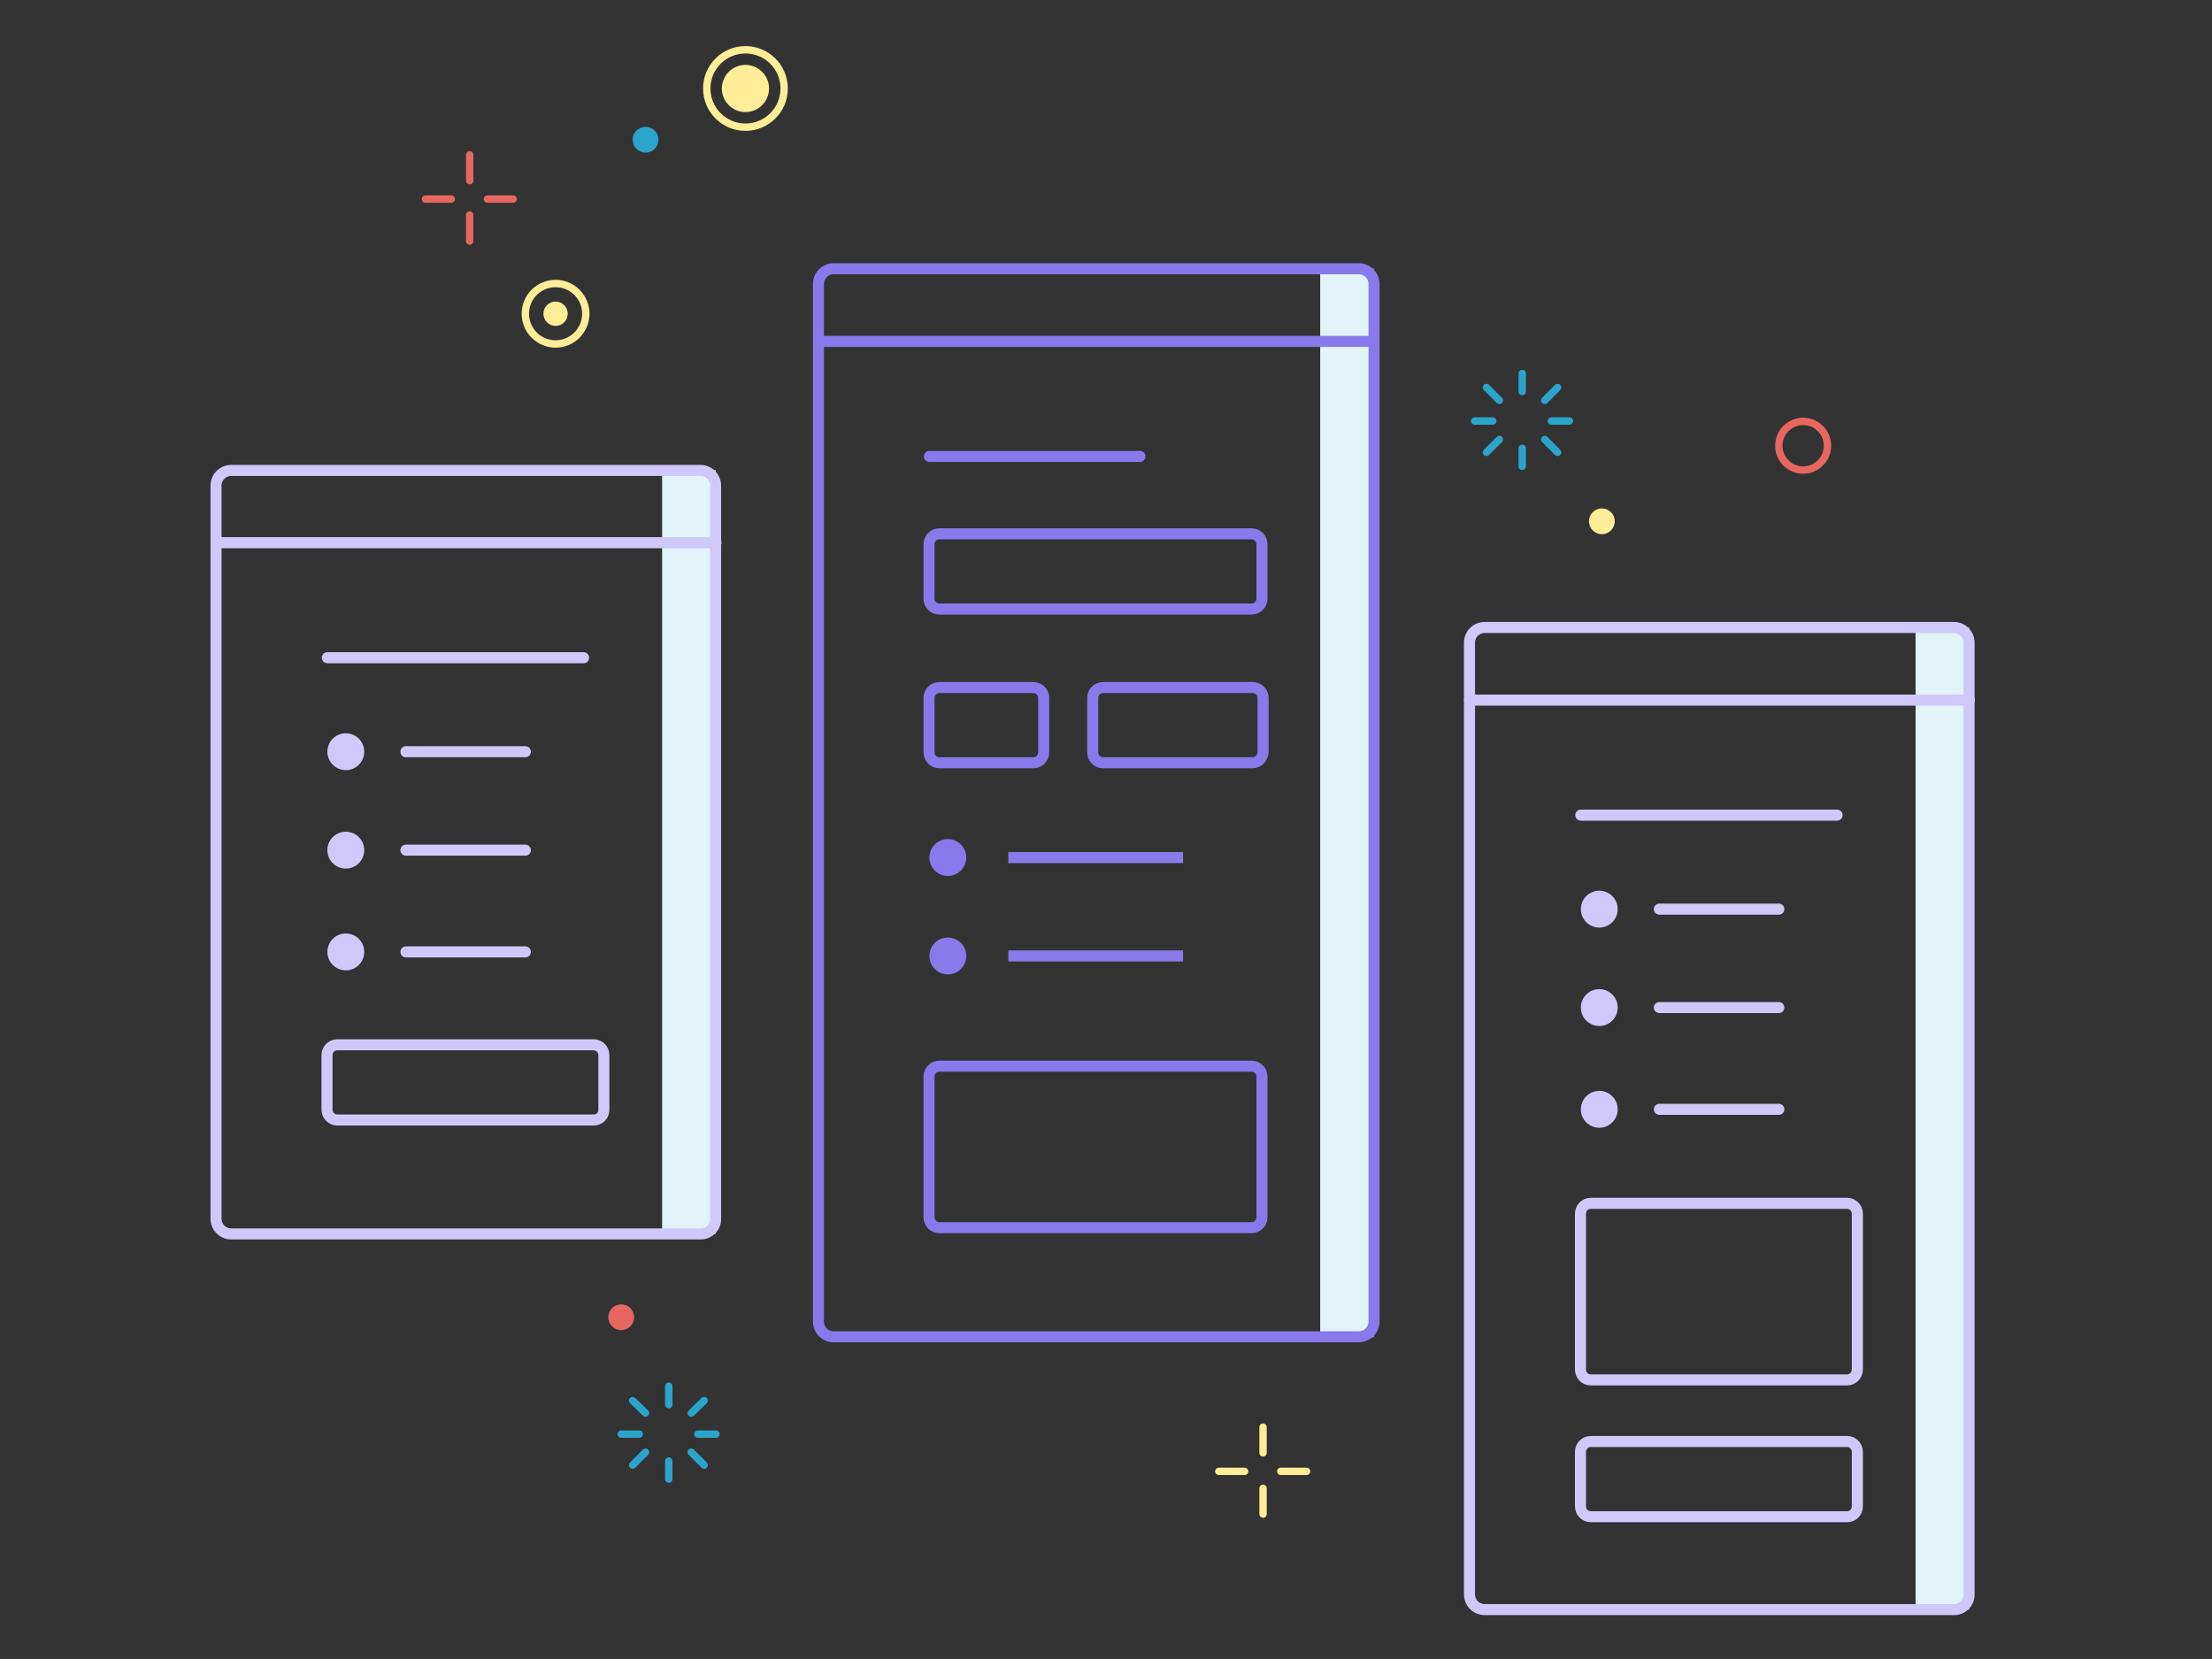 <?xml version="1.0" encoding="utf-8"?>
<!-- Generator: Adobe Illustrator 19.2.1, SVG Export Plug-In . SVG Version: 6.00 Build 0)  -->
<svg version="1.1" xmlns="http://www.w3.org/2000/svg" xmlns:xlink="http://www.w3.org/1999/xlink" x="0px" y="0px"
	 viewBox="0 0 600 450" style="enable-background:new 0 0 600 450;" xml:space="preserve">
<rect x="0" y="0" width="600" height="450" fill="#333333" stroke="none"/>
<style type="text/css">
	.st0{display:none;}
	.st1{display:inline;fill:#E9F6FD;}
	.st2{fill:none;stroke:#8979EA;stroke-width:3;stroke-linecap:round;stroke-linejoin:round;stroke-miterlimit:10;}
	.st3{fill:#E2F4F9;}
	.st4{display:inline;fill:none;}
	.st5{fill:none;stroke:#E66760;stroke-width:2;stroke-linecap:round;stroke-linejoin:round;stroke-miterlimit:10;}
	.st6{fill:none;stroke:#D0C8FB;stroke-width:2;stroke-linecap:round;stroke-linejoin:round;stroke-miterlimit:10;}
	.st7{fill:none;stroke:#8979EA;stroke-width:3;stroke-miterlimit:10;}
	.st8{fill:#FFED97;}
	.st9{fill:none;stroke:#FFED97;stroke-width:2;stroke-miterlimit:10;}
	.st10{fill:none;stroke:#D0C8FB;stroke-width:3;stroke-linecap:round;stroke-linejoin:round;stroke-miterlimit:10;}
	.st11{fill:#D0C8FB;}
	.st12{fill:#8979EA;}
	.st13{fill:#E9F6FD;}
	.st14{fill:none;stroke:#2BA4CC;stroke-width:2;stroke-linecap:round;stroke-linejoin:round;stroke-miterlimit:10;}
	.st15{fill:none;stroke:#FFED97;stroke-width:2;stroke-linecap:round;stroke-linejoin:round;stroke-miterlimit:10;}
	.st16{fill:#E66760;}
	.st17{fill:#2BA4CC;}
	.st18{fill:none;stroke:#FFED97;stroke-width:3;stroke-linecap:round;stroke-linejoin:round;stroke-miterlimit:10;}
	.st19{fill:none;stroke:#4CC7F0;stroke-width:3;stroke-linecap:round;stroke-linejoin:round;stroke-miterlimit:10;}
	.st20{fill:none;stroke:#60B7D7;stroke-width:3;stroke-linecap:round;stroke-linejoin:round;stroke-miterlimit:10;}
	.st21{fill:none;stroke:#2BA4CC;stroke-width:3;stroke-linecap:round;stroke-linejoin:round;stroke-miterlimit:10;}
	.st22{fill:none;stroke:#7DD3EA;stroke-width:3.5;stroke-linecap:round;stroke-linejoin:round;stroke-miterlimit:10;}
	.st23{fill:none;stroke:#69C5E4;stroke-width:3;stroke-linecap:round;stroke-linejoin:round;stroke-miterlimit:10;}
	.st24{fill:none;stroke:#69C5E4;stroke-width:3.5;stroke-linecap:round;stroke-linejoin:round;stroke-miterlimit:10;}
	.st25{fill:none;stroke:#8979EA;stroke-width:3.5;stroke-linecap:round;stroke-linejoin:round;stroke-miterlimit:10;}
	.st26{fill:none;stroke:#8979EA;stroke-width:2.922;stroke-linecap:round;stroke-linejoin:round;stroke-miterlimit:10;}
	.st27{fill:#FFFFFF;stroke:#D0C8FB;stroke-width:2;stroke-linecap:round;stroke-linejoin:round;stroke-miterlimit:10;}
	.st28{fill:#FFFFFF;stroke:#E86F69;stroke-width:1.77;stroke-miterlimit:10;}
	.st29{fill:#E86F69;}
	.st30{fill:#FFFFFF;}
</style>
<g id="Layer_4" class="st0">
</g>
<g id="Layer_7">
</g>
<g id="Layer_11" class="st0">
</g>
<g id="Layer_1">
	<circle class="st8" cx="202.2" cy="24" r="6.4"/>
	<circle class="st9" cx="202.2" cy="24" r="10.5"/>
	<circle class="st8" cx="150.7" cy="85.1" r="3.3"/>
	<circle class="st9" cx="150.7" cy="85.1" r="8.2"/>
	<path class="st10" d="M501,411.4h-69.5c-1.5,0-2.8-1.2-2.8-2.8v-14.8c0-1.5,1.2-2.8,2.8-2.8H501c1.5,0,2.8,1.2,2.8,2.8v14.8
		C503.8,410.2,502.6,411.4,501,411.4z"/>
	<path class="st10" d="M501,374.3h-69.5c-1.5,0-2.8-1.2-2.8-2.8v-42.3c0-1.5,1.2-2.8,2.8-2.8H501c1.5,0,2.8,1.2,2.8,2.8v42.3
		C503.8,373,502.6,374.3,501,374.3z"/>
	<line class="st10" x1="450.1" y1="300.9" x2="482.5" y2="300.9"/>
	<circle class="st11" cx="433.8" cy="300.9" r="5"/>
	<line class="st10" x1="450.1" y1="273.3" x2="482.5" y2="273.3"/>
	<line class="st10" x1="450.1" y1="246.6" x2="482.5" y2="246.6"/>
	<line class="st10" x1="428.8" y1="221.1" x2="498.3" y2="221.1"/>
	<circle class="st11" cx="433.8" cy="246.6" r="5"/>
	<circle class="st11" cx="433.8" cy="273.3" r="5"/>
	<rect x="519.6" y="170.2" class="st3" width="14.5" height="266.4"/>
	<line class="st10" x1="398.6" y1="189.9" x2="534.2" y2="189.9"/>
	<path id="XMLID_37_" class="st10" d="M530.1,436.6H402.7c-2.3,0-4.1-1.9-4.1-4.1V174.3c0-2.3,1.9-4.1,4.1-4.1h127.3
		c2.3,0,4.1,1.9,4.1,4.1v258.1C534.2,434.7,532.3,436.6,530.1,436.6z"/>
	<path class="st10" d="M161,303.8H91.5c-1.5,0-2.8-1.2-2.8-2.8v-14.8c0-1.5,1.2-2.8,2.8-2.8H161c1.5,0,2.8,1.2,2.8,2.8V301
		C163.8,302.6,162.6,303.8,161,303.8z"/>
	<line class="st10" x1="110.1" y1="258.2" x2="142.5" y2="258.2"/>
	<circle class="st11" cx="93.8" cy="258.2" r="5"/>
	<line class="st10" x1="110.1" y1="230.6" x2="142.5" y2="230.6"/>
	<line class="st10" x1="110.1" y1="203.9" x2="142.5" y2="203.9"/>
	<line class="st10" x1="88.8" y1="178.4" x2="158.3" y2="178.4"/>
	<circle class="st11" cx="93.8" cy="203.9" r="5"/>
	<circle class="st11" cx="93.8" cy="230.6" r="5"/>
	<rect x="179.6" y="127.5" class="st3" width="14.5" height="207.2"/>
	<line class="st10" x1="58.6" y1="147.2" x2="194.2" y2="147.2"/>
	<path id="XMLID_35_" class="st10" d="M190.1,334.7H62.7c-2.3,0-4.1-1.9-4.1-4.1V131.7c0-2.3,1.9-4.1,4.1-4.1h127.3
		c2.3,0,4.1,1.9,4.1,4.1v198.9C194.2,332.8,192.3,334.7,190.1,334.7z"/>
	<path class="st7" d="M339.8,206.9h-40.6c-1.5,0-2.8-1.2-2.8-2.8v-14.8c0-1.5,1.2-2.8,2.8-2.8h40.6c1.5,0,2.8,1.2,2.8,2.8v14.8
		C342.5,205.6,341.3,206.9,339.8,206.9z"/>
	<path class="st7" d="M280.3,206.9h-25.5c-1.5,0-2.8-1.2-2.8-2.8v-14.8c0-1.5,1.2-2.8,2.8-2.8h25.5c1.5,0,2.8,1.2,2.8,2.8v14.8
		C283.1,205.6,281.9,206.9,280.3,206.9z"/>
	<path class="st7" d="M339.5,333h-84.7c-1.5,0-2.8-1.2-2.8-2.8v-38.2c0-1.5,1.2-2.8,2.8-2.8h84.7c1.5,0,2.8,1.2,2.8,2.8v38.2
		C342.3,331.8,341,333,339.5,333z"/>
	<path class="st7" d="M339.5,165.2h-84.7c-1.5,0-2.8-1.2-2.8-2.8v-14.8c0-1.5,1.2-2.8,2.8-2.8h84.7c1.5,0,2.8,1.2,2.8,2.8v14.8
		C342.3,164,341,165.2,339.5,165.2z"/>
	<line class="st7" x1="273.5" y1="259.3" x2="320.9" y2="259.3"/>
	<line class="st7" x1="273.5" y1="232.6" x2="320.9" y2="232.6"/>
	<line class="st2" x1="252.1" y1="123.8" x2="309.2" y2="123.8"/>
	<circle class="st12" cx="257.1" cy="232.6" r="5"/>
	<circle class="st12" cx="257.1" cy="259.3" r="5"/>
	<rect x="358.1" y="72.9" class="st3" width="14.5" height="289.8"/>
	<line class="st7" x1="222" y1="92.6" x2="372.7" y2="92.6"/>
	<path id="XMLID_34_" class="st7" d="M368.5,362.6H226.1c-2.3,0-4.1-1.9-4.1-4.1V77c0-2.3,1.9-4.1,4.1-4.1h142.5
		c2.3,0,4.1,1.9,4.1,4.1v281.5C372.7,360.8,370.8,362.6,368.5,362.6z"/>
</g>
<g id="Layer_2">
</g>
<g id="Layer_3">
	<line class="st14" x1="194.2" y1="389" x2="189.3" y2="389"/>
	<line class="st14" x1="187.5" y1="383.3" x2="191" y2="379.9"/>
	<line class="st14" x1="175.1" y1="383.3" x2="171.6" y2="379.9"/>
	<line class="st14" x1="181.4" y1="381" x2="181.4" y2="376"/>
	<line class="st14" x1="187.5" y1="393.9" x2="191" y2="397.4"/>
	<line class="st14" x1="168.5" y1="389" x2="173.4" y2="389"/>
	<line class="st14" x1="175.1" y1="393.9" x2="171.6" y2="397.4"/>
	<line class="st14" x1="181.4" y1="396.3" x2="181.4" y2="401.2"/>
	<line class="st14" x1="425.7" y1="114.2" x2="420.8" y2="114.2"/>
	<line class="st14" x1="419" y1="108.6" x2="422.5" y2="105.1"/>
	<line class="st14" x1="406.7" y1="108.6" x2="403.2" y2="105.1"/>
	<line class="st14" x1="412.9" y1="106.2" x2="412.9" y2="101.3"/>
	<line class="st14" x1="419" y1="119.2" x2="422.5" y2="122.7"/>
	<line class="st14" x1="400" y1="114.2" x2="404.9" y2="114.2"/>
	<line class="st14" x1="406.7" y1="119.2" x2="403.2" y2="122.7"/>
	<line class="st14" x1="412.9" y1="121.6" x2="412.9" y2="126.5"/>
	<g>
		<line class="st5" x1="139.2" y1="54" x2="132.2" y2="54"/>
		<line class="st5" x1="122.4" y1="54" x2="115.4" y2="54"/>
		<line class="st5" x1="127.4" y1="58.3" x2="127.4" y2="65.4"/>
		<line class="st5" x1="127.4" y1="42" x2="127.4" y2="49"/>
	</g>
	<g>
		<line class="st15" x1="354.4" y1="399.1" x2="347.4" y2="399.1"/>
		<line class="st15" x1="337.6" y1="399.1" x2="330.6" y2="399.1"/>
		<line class="st15" x1="342.6" y1="387.1" x2="342.6" y2="394.1"/>
		<line class="st15" x1="342.6" y1="403.7" x2="342.6" y2="410.7"/>
	</g>
	<circle class="st5" cx="489.1" cy="120.9" r="6.6"/>
	<circle class="st16" cx="168.5" cy="357.3" r="3.5"/>
	<circle class="st17" cx="175.1" cy="37.9" r="3.5"/>
	<circle class="st8" cx="434.5" cy="141.4" r="3.5"/>
</g>
<g id="Layer_5">
</g>
<g id="Layer_6">
</g>
<g id="Layer_8">
</g>
<g id="Layer_9">
</g>
<g id="Layer_10">
</g>
<g id="Layer_12">
</g>
<g id="Layer_13">
</g>
</svg>
